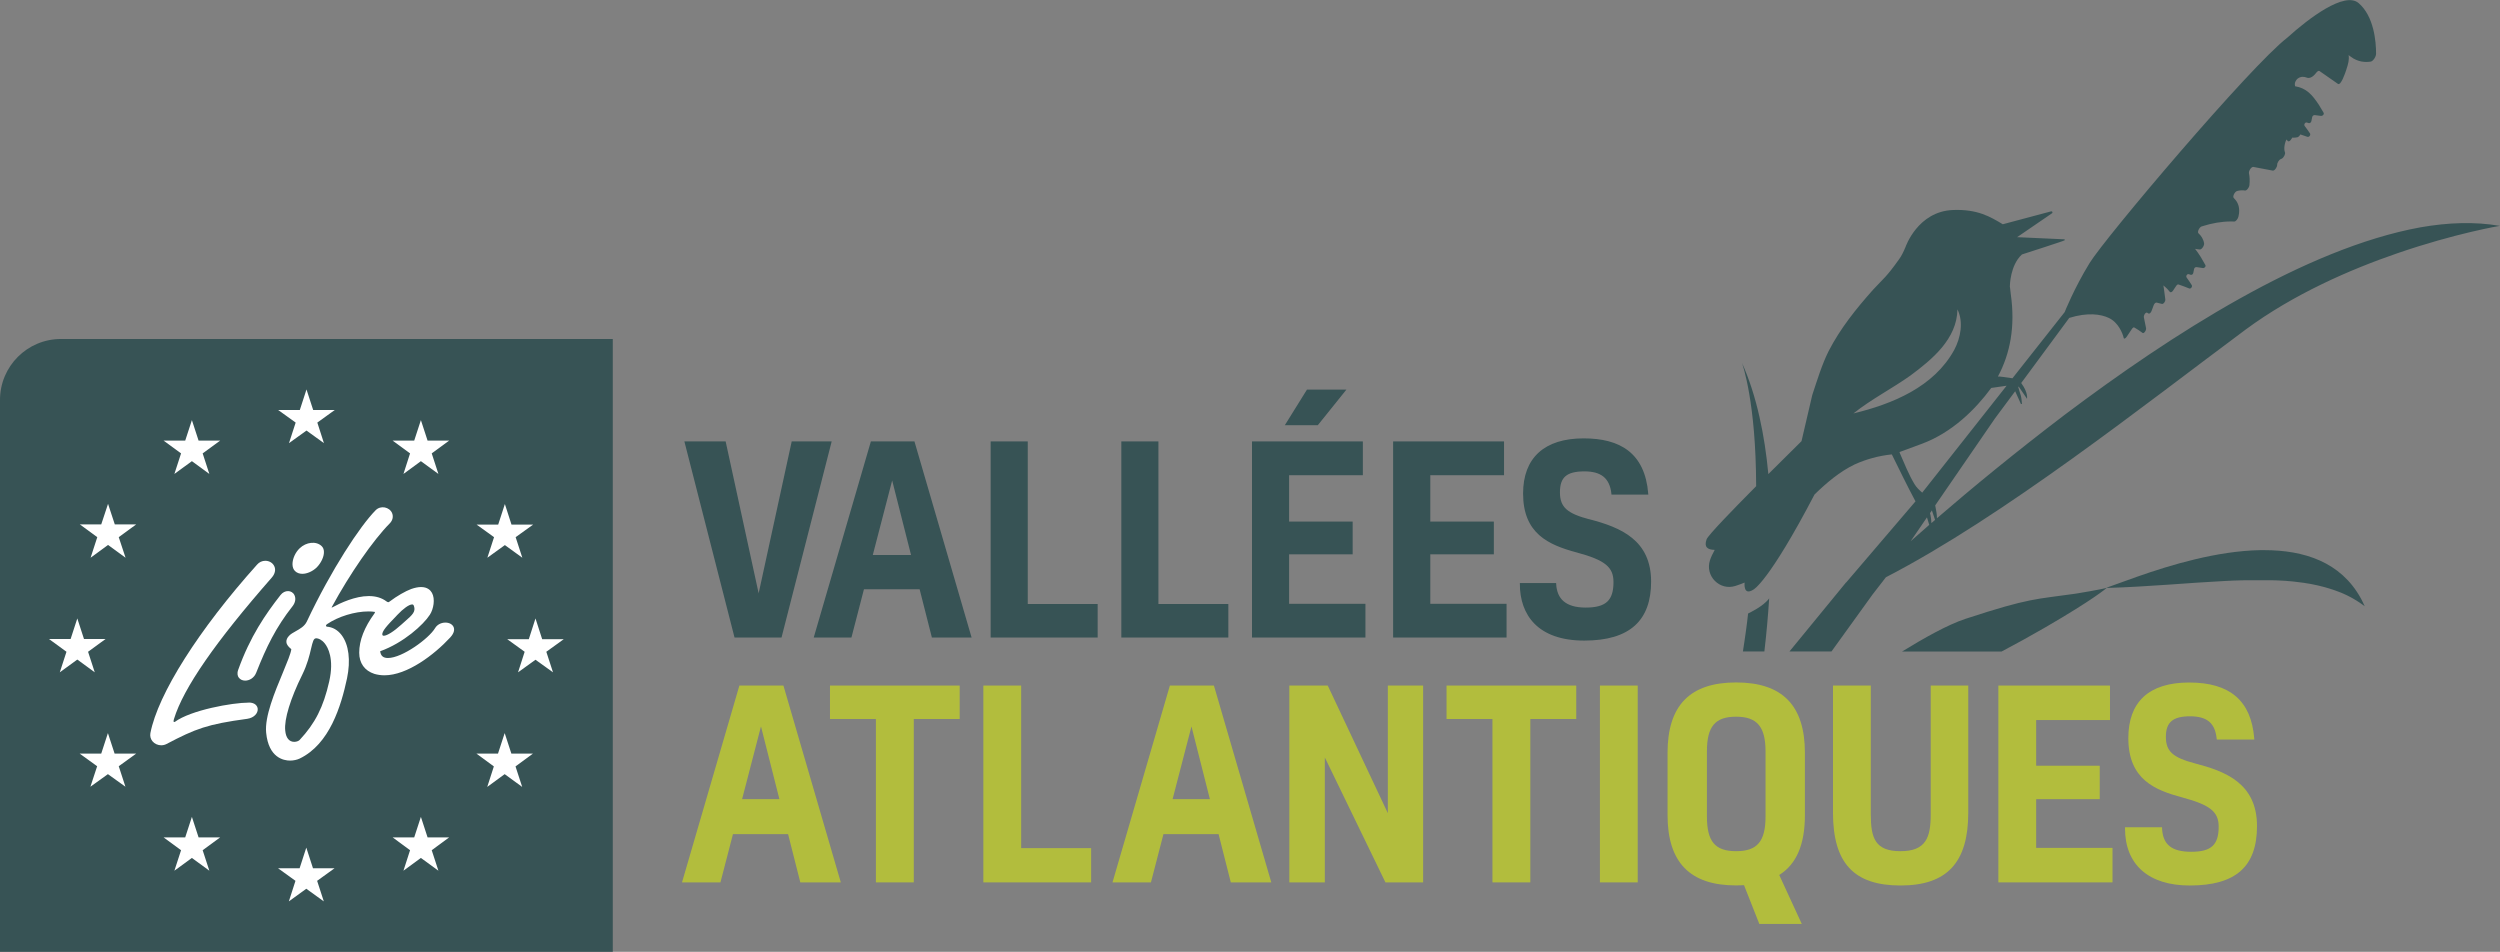 <?xml version="1.0" encoding="UTF-8"?>
<svg xmlns="http://www.w3.org/2000/svg" id="Layer_1" viewBox="0 0 385.49 146.76">
  <rect x="0" y="0" width="385.49" height="146.76" fill="#808080" stroke="none"/>
  <defs>
    <style>.cls-1,.cls-2{fill:#fff;}.cls-2{fill-rule:evenodd;}.cls-3{fill:#b2bd3d;}.cls-4,.cls-5{fill:#375355;}.cls-5{stroke:#375355;stroke-miterlimit:10;stroke-width:.25px;}</style>
  </defs>
  <path class="cls-4" d="m94.49,146.76H0V61.67c0-5.19,4.21-9.4,9.4-9.4h85.09v94.49Z"></path>
  <polyline class="cls-2" points="19.36 86 16.66 84.03 13.97 86 15 82.83 12.31 80.86 15.61 80.86 16.66 77.69 17.7 80.86 21 80.86 18.31 82.83 19.36 86"></polyline>
  <polyline class="cls-2" points="32.28 73.08 29.59 71.11 26.89 73.08 27.92 69.91 25.22 67.94 28.56 67.94 29.59 64.78 30.62 67.94 33.95 67.94 31.25 69.91 32.28 73.08"></polyline>
  <polyline class="cls-2" points="49.95 68.33 47.26 66.39 44.56 68.33 45.59 65.16 42.89 63.22 46.23 63.22 47.26 60.05 48.29 63.22 51.62 63.22 48.93 65.16 49.95 68.33"></polyline>
  <polyline class="cls-2" points="67.6 73.08 64.9 71.11 62.21 73.08 63.23 69.91 60.54 67.94 63.87 67.94 64.9 64.78 65.93 67.94 69.26 67.94 66.57 69.91 67.6 73.08"></polyline>
  <polyline class="cls-2" points="80.54 86 77.85 84.05 75.15 86 76.18 82.83 73.49 80.89 76.82 80.89 77.85 77.72 78.87 80.89 82.21 80.89 79.51 82.83 80.54 86"></polyline>
  <polyline class="cls-2" points="85.27 103.67 82.57 101.73 79.88 103.67 80.9 100.5 78.21 98.56 81.54 98.56 82.57 95.36 83.6 98.56 86.93 98.56 84.24 100.5 85.27 103.67"></polyline>
  <polyline class="cls-2" points="80.52 121.34 77.82 119.37 75.13 121.34 76.15 118.18 73.46 116.2 76.79 116.2 77.82 113.04 78.85 116.2 82.18 116.2 79.49 118.18 80.52 121.34"></polyline>
  <polyline class="cls-2" points="67.6 134.26 64.9 132.29 62.21 134.26 63.23 131.1 60.54 129.12 63.87 129.12 64.9 125.96 65.93 129.12 69.26 129.12 66.57 131.1 67.6 134.26"></polyline>
  <polyline class="cls-2" points="49.93 138.99 47.23 137.04 44.54 138.99 45.56 135.82 42.87 133.88 46.2 133.88 47.23 130.7 48.26 133.88 51.59 133.88 48.9 135.82 49.93 138.99"></polyline>
  <polyline class="cls-2" points="32.28 134.26 29.59 132.29 26.89 134.26 27.92 131.1 25.22 129.12 28.56 129.12 29.59 125.96 30.62 129.12 33.95 129.12 31.25 131.1 32.28 134.26"></polyline>
  <polyline class="cls-2" points="19.34 121.31 16.64 119.37 13.94 121.31 14.98 118.15 12.28 116.2 15.61 116.2 16.64 113.04 17.67 116.2 21 116.2 18.31 118.15 19.34 121.31"></polyline>
  <polyline class="cls-2" points="14.61 103.67 11.92 101.7 9.22 103.67 10.25 100.5 7.55 98.53 10.89 98.53 11.92 95.36 12.95 98.53 16.28 98.53 13.58 100.5 14.61 103.67"></polyline>
  <path class="cls-1" d="m38.37,108.34c-2.56,0-8.97,1.16-11.42,2.98-.05.01-.1.01-.16,0-.02-.02-.06-.15.04-.46,1.44-4.73,6.36-11.86,15.07-21.79.5-.57.65-1.22.4-1.75-.23-.52-.78-.85-1.39-.85-.49,0-.94.21-1.27.59-8.98,10.01-15.29,19.96-16.45,25.99-.08.45.03.9.32,1.25.32.39.83.62,1.35.62.29,0,.57-.07.82-.2,4.49-2.36,6.29-3.05,12.44-3.88,1.11-.16,1.67-.91,1.62-1.53-.03-.45-.41-.98-1.37-.98Z"></path>
  <path class="cls-1" d="m36.82,104.48c.21.3.57.47.99.47.61,0,1.37-.38,1.7-1.23,1.58-3.99,3.01-6.95,5.62-10.27.42-.55.52-1.18.27-1.69-.38-.79-1.5-.85-2.15,0-2.31,2.95-4.69,6.4-6.53,11.55-.2.58-.06.96.1,1.18Z"></path>
  <path class="cls-1" d="m46.62,88.48c.72,0,1.57-.37,2.2-.97.68-.68,1.14-1.64,1.13-2.39,0-.38-.12-.69-.35-.91-.85-.82-2.39-.63-3.39.33-.67.63-1.11,1.62-1.11,2.45,0,.46.15.84.4,1.07.27.27.66.42,1.12.42Z"></path>
  <path class="cls-1" d="m69.94,96.68c-.19-.42-.67-.68-1.26-.68-.67,0-1.28.33-1.59.85-.95,1.61-5.06,4.61-7.27,4.61-.73,0-1.11-.32-1.2-1.04,3.6-1.29,6.69-4.1,7.67-5.64.56-.87.84-2.41.32-3.36-.23-.41-.7-.9-1.68-.9-.44,0-.95.1-1.52.3-.9.33-2.24,1.11-3.27,1.89-.12.1-.22.15-.28.15-.07,0-.2-.08-.27-.13-.73-.55-1.64-.82-2.72-.82-2.11,0-4.39,1.07-5.56,1.71-.05.03-.11.04-.17.09,0,0,0-.04.03-.12,2.76-5.09,6.34-10.27,8.94-12.9.44-.45.57-1.04.35-1.57-.4-.94-1.76-1.24-2.54-.44-2.39,2.42-6.81,9.1-10.62,17.18-.35.72-1.06,1.11-1.68,1.46-.41.23-.8.44-1.06.73-.28.3-.42.61-.4.93.03.49.41.81.66,1.03.04.03.07.06.1.09-.06.63-.67,2.08-1.3,3.61-1.26,3.02-2.83,6.79-2.58,9.27.38,3.88,2.71,4.3,3.69,4.3.52,0,1.07-.12,1.47-.31,4.64-2.23,6.4-8.12,7.31-12.37.58-2.78.28-5.21-.85-6.69-.6-.78-1.38-1.22-2.27-1.28-.03,0-.1-.05-.12-.13-.03-.1.07-.2.16-.26,1.71-1.17,4.28-1.96,6.38-1.96.37,0,.72.02,1.02.08,0,0,0,.07-.09.23-1.56,2.13-2.35,4.17-2.35,6.05,0,1.62.83,2.78,2.34,3.27.48.14,1.01.22,1.55.22,3.5,0,7.65-3.14,10.14-5.83.69-.75.66-1.29.52-1.62Zm-7.49-.87c-.18.16-.37.32-.57.51-1.17,1.06-2.21,1.71-2.71,1.71-.13,0-.16-.05-.19-.09-.24-.51.87-1.65,2.04-2.86l.23-.25c.93-.99,1.83-1.63,2.3-1.63.1,0,.2.02.28.25.29.86-.21,1.34-1.38,2.36Zm-13.74,2.61h.06c.32,0,.84.21,1.31.8.47.59,1.48,2.34.68,5.87-.89,3.93-2.17,6.46-4.56,9.01-.13.14-.46.29-.83.29-.79,0-1.29-.62-1.39-1.75-.18-1.72.81-4.94,2.63-8.61.79-1.61,1.12-2.99,1.35-3.99.27-1.15.4-1.58.74-1.61Z"></path>
  <path class="cls-3" d="m120.82,105.71h-6.81l-8.78,30.12-.07.23h5.93l1.93-7.44h8.5l1.85,7.3.03.14h6.25l-8.81-30.22-.04-.13Zm-.64,17.51h-5.75l2.91-11.21,2.84,11.21Z"></path>
  <polygon class="cls-3" points="127.98 110.87 135.06 110.87 135.06 136.06 140.9 136.06 140.9 110.87 147.98 110.87 147.98 105.71 127.98 105.71 127.98 110.87"></polygon>
  <polygon class="cls-3" points="157.46 105.71 151.63 105.71 151.63 136.06 168.25 136.06 168.25 130.78 157.46 130.78 157.46 105.71"></polygon>
  <path class="cls-3" d="m187.2,105.71h-6.81l-8.78,30.12-.07.23h5.93l1.93-7.44h8.5l1.85,7.3.03.14h6.25l-8.81-30.22-.04-.13Zm-.64,17.51h-5.75l2.91-11.21,2.84,11.21Z"></path>
  <polygon class="cls-3" points="214 125.39 204.78 105.81 204.73 105.71 198.81 105.71 198.81 136.06 204.28 136.06 204.28 116.79 213.63 136.06 219.44 136.06 219.44 105.71 214 105.71 214 125.39"></polygon>
  <polygon class="cls-3" points="223.05 110.87 230.13 110.87 230.13 136.06 235.97 136.06 235.97 110.87 243.05 110.87 243.05 105.71 223.05 105.71 223.05 110.87"></polygon>
  <rect class="cls-3" x="246.7" y="105.71" width="5.83" height="30.35"></rect>
  <path class="cls-3" d="m267.7,105.23c-7.11,0-10.57,3.55-10.57,10.85v9.6c0,7.3,3.46,10.85,10.57,10.85.24,0,.48,0,.71-.02.17,0,.34-.01.51-.02l2.36,5.98h6.55l-3.48-7.55c2.67-1.68,3.96-4.7,3.96-9.24v-9.6c0-7.3-3.47-10.85-10.61-10.85Zm-4.5,10.65c0-3.86,1.26-5.37,4.5-5.37s4.54,1.55,4.54,5.37v10c0,3.86-1.27,5.37-4.54,5.37s-4.5-1.51-4.5-5.37v-10Z"></path>
  <path class="cls-3" d="m297.71,125.57c0,3.6-.76,5.68-4.66,5.68s-4.58-2-4.58-5.68v-19.86h-5.83v19.59c0,7.77,3.21,11.24,10.41,11.24s10.45-3.57,10.45-11.24v-19.59h-5.79v19.86Z"></path>
  <polygon class="cls-3" points="313.97 123.23 323.77 123.23 323.77 118.07 313.97 118.07 313.97 111.03 325.35 111.03 325.35 105.71 308.14 105.71 308.14 136.06 325.74 136.06 325.74 130.74 313.97 130.74 313.97 123.23"></polygon>
  <path class="cls-3" d="m338.48,117.72c-3.46-.91-4.51-1.87-4.51-4.11s1.08-3.16,3.72-3.16,3.86,1.05,4.11,3.42l.02.16h5.79l-.02-.2c-.47-5.78-3.75-8.59-10.02-8.59s-9.39,3.04-9.39,8.57c0,6.39,4.11,8.02,8.32,9.15,4.3,1.16,5.61,2.21,5.61,4.51,0,2.82-1.15,3.87-4.23,3.87s-4.38-1.15-4.5-3.61v-.17h-5.71v.18c0,5.59,3.64,8.8,9.98,8.8,7.08,0,10.37-2.91,10.37-9.16,0-6.63-4.93-8.46-9.54-9.66Z"></path>
  <polygon class="cls-5" points="122.18 68.19 116.98 92.08 111.79 68.19 105.69 68.19 113.36 98.18 120.41 98.18 128.08 68.19 122.18 68.19"></polygon>
  <path class="cls-5" d="m134.38,68.19l-8.74,29.99h5.55l1.93-7.44h8.78l1.89,7.44h5.86l-8.74-29.99h-6.53Zm.04,17.51l3.15-12.12,3.07,12.12h-6.22Z"></path>
  <polygon class="cls-5" points="158.35 68.19 152.88 68.19 152.88 98.18 169.13 98.18 169.13 93.26 158.35 93.26 158.35 68.19"></polygon>
  <polygon class="cls-5" points="178.5 68.19 173.03 68.19 173.03 98.18 189.28 98.18 189.28 93.26 178.5 93.26 178.5 68.19"></polygon>
  <polygon class="cls-5" points="207.35 60.2 201.6 60.2 198.34 65.44 203.14 65.44 207.35 60.2"></polygon>
  <polygon class="cls-5" points="198.65 85.35 208.45 85.35 208.45 80.55 198.65 80.55 198.65 73.15 210.02 73.15 210.02 68.19 193.18 68.19 193.18 98.18 210.42 98.18 210.42 93.23 198.65 93.23 198.65 85.35"></polygon>
  <polygon class="cls-5" points="220.42 85.35 230.22 85.35 230.22 80.55 220.42 80.55 220.42 73.15 231.79 73.15 231.79 68.19 214.94 68.19 214.94 98.18 232.18 98.18 232.18 93.23 220.42 93.23 220.42 85.35"></polygon>
  <path class="cls-5" d="m245.05,80.2c-3.42-.9-4.64-1.89-4.64-4.29s1.1-3.35,3.9-3.35c2.56,0,4.02,1.02,4.29,3.58h5.43c-.51-6.26-4.33-8.42-9.84-8.42-5.98,0-9.21,2.95-9.21,8.38,0,6.06,3.78,7.79,8.19,8.97,4.37,1.18,5.75,2.28,5.75,4.68,0,2.91-1.22,4.06-4.41,4.06s-4.56-1.42-4.68-3.78h-5.35c0,4.72,2.72,8.62,9.8,8.62s10.19-3.15,10.19-8.97c0-6.3-4.57-8.23-9.41-9.49Z"></path>
  <path class="cls-4" d="m364.21,92.59c-.06-.12-.12-.23-.19-.35-3.09-5.59-8.74-7.41-14.88-7.41-.12,0-.25,0-.37,0-.1,0-.19,0-.29,0-6.66.13-13.79,2.29-18.81,4.05-1.94.68-3.57,1.29-4.71,1.69,0,0,0,.02,0,.03-.63.25-4.9.94-4.9.94-6.17.89-6.95.59-16.99,3.88-2.79.92-6.45,3-9.78,5.04h15.35c2.23-1.17,4.49-2.43,6.61-3.65,7.66-4.43,9.59-6.15,9.59-6.15,6.5-.19,12.68-.8,18.3-1.08h0c.22-.01.43-.02.65-.03,0,0,.02,0,.03,0,.2,0,.4-.02.6-.03.02,0,.05,0,.07,0,.19,0,.38-.02.57-.02.03,0,.06,0,.09,0,.18,0,.35-.01.52-.02.05,0,.09,0,.14,0,.16,0,.33,0,.49-.01.05,0,.11,0,.16,0,.15,0,.31,0,.46,0,.06,0,.13,0,.19,0,.14,0,.29,0,.43,0,.07,0,.14,0,.21,0,.14,0,.28,0,.42,0,.07,0,.14,0,.22,0,.13,0,.27,0,.4,0,.08,0,.15,0,.23,0,.13,0,.26,0,.39,0,.08,0,.16,0,.23,0,.13,0,.25,0,.38,0,.08,0,.16,0,.23,0,.12,0,.24,0,.36.01.08,0,.17,0,.25,0,.12,0,.23.01.35.02.08,0,.17,0,.25.01.12,0,.23.01.35.02.08,0,.16,0,.24.01.11,0,.23.02.34.02.08,0,.17.01.25.02.11,0,.22.02.33.03.09,0,.17.01.26.02.11,0,.21.02.32.03.09,0,.17.02.26.03.11.01.21.02.32.04.08,0,.17.02.25.03.11.01.21.03.31.04.08.01.17.02.25.03.1.01.2.03.3.04.08.01.17.02.25.04.1.02.2.03.3.05.08.01.17.03.25.04.1.02.2.04.29.05.08.02.17.03.25.05.09.02.19.04.28.06.08.02.17.03.25.05.09.02.18.04.27.06.09.02.17.04.26.06.09.02.18.04.27.07.08.02.17.04.25.06.09.02.18.05.27.07.08.02.16.04.24.07.09.03.18.05.27.08.08.02.16.05.24.07.09.03.18.06.27.09.08.02.15.05.23.07.09.03.18.06.26.09.08.03.15.05.23.08.09.03.18.07.26.1.07.03.15.05.22.08.09.03.17.07.26.1.07.03.15.06.22.09.08.04.16.07.25.11.07.03.15.06.22.1.09.04.17.08.26.12.07.03.14.06.2.1.09.04.17.09.25.13.07.03.13.07.2.1.08.05.17.09.25.14.06.04.13.07.19.11.08.04.16.09.23.14.07.04.13.08.2.12.09.05.17.11.26.17.05.03.11.07.16.1.09.06.17.12.26.18.05.04.11.07.16.11.14.1.27.2.41.3-.09-.2-.19-.4-.28-.6-.05-.09-.09-.19-.14-.28Z"></path>
  <path class="cls-4" d="m284.66,89.8l-8.73,10.65h6.48s6.33-8.78,6.33-8.78l2.06-2.66c18.16-9.38,39.98-26.68,55.44-38.17,7.4-5.47,16.1-9.27,23.43-11.79,8.92-3.07,15.8-4.23,15.8-4.22-3.83-.67-7.94-.53-12.23.22-17.84,3.25-38.42,16.54-54.82,28.87-7.7,5.85-14.49,11.45-19.75,15.99,0-.66-.15-1.29-.2-1.61-.01-.12-.04-.25-.07-.37l9.23-13.43c1.03-1.39,2.06-2.77,3.1-4.17.34.77.7,1.5.89,1.97.05,0,.11-.01.16-.02-.06-.46-.07-.97-.2-1.36-.18-.54-.3-.93-.37-1.24.02-.03.04-.06.06-.08l1.29,1.9c.1-.85-.43-1.79-.9-2.44,2.47-3.34,4.93-6.66,7.41-10.04,2.84-.88,4.88-.58,6.11.01,1.46.69,2.13,2.37,2.29,3.1.05.17.27.07.46-.21.28-.41.54-.8.79-1.18.13-.2.28-.3.37-.25.43.25.86.53,1.29.85.2.14.6-.4.53-.75-.1-.56-.21-1.11-.33-1.63-.08-.33.28-.87.5-.74.07.04.13.08.2.12.14.09.37-.1.48-.39.11-.3.22-.6.33-.89.09-.25.3-.44.46-.4.26.06.52.13.79.2.24.07.58-.36.54-.69-.08-.61-.17-1.19-.23-1.75-.02-.14-.05-.28-.07-.41.49.39.83.77,1,1,.09.12.31.05.45-.14.2-.29.39-.56.56-.83.09-.14.23-.21.34-.17.53.18,1.08.38,1.63.61.25.1.55-.28.39-.53-.25-.4-.51-.78-.78-1.15-.17-.23.08-.61.35-.52.08.03.17.06.25.09.17.06.38-.07.42-.27.04-.21.09-.42.13-.63.04-.18.22-.31.4-.28.3.04.6.09.92.14.28.05.55-.25.41-.48-.25-.43-.49-.84-.71-1.23-.29-.46-.58-.88-.87-1.25.24.05.48.08.73.1.29.03.72-.6.66-.96-.12-.69-.46-1.16-.87-1.54-.22-.2.14-.95.51-1.06,1.59-.51,3.1-.76,4.5-.76.17,0,.34,0,.51.01.22.01.54-.36.64-.73.09-.35.13-.68.12-.97,0-.86-.37-1.48-.84-1.94-.22-.21.16-.98.53-1.07.44-.11.84-.14,1.21-.07.25.04.64-.44.68-.84.07-.68.04-1.3-.07-1.82-.08-.36.38-1.03.67-.98.83.16,1.65.31,2.48.47.17.03.35.07.52.1.26.05.67-.49.68-.89v-.02c0-.32.3-.77.56-.87.04-.02.08-.03.12-.05.32-.14.63-.74.52-1-.05-.11-.07-.24-.09-.38-.04-.37.03-.84.2-1.33.03-.09.08-.18.13-.26.08.09.14.17.19.23.1.12.32.04.46-.16.09-.13.17-.25.25-.37.05,0,.1.02.16.02.19,0,.4-.01.61-.06.16-.03.34-.22.47-.44.36.12.72.24,1.08.37.26.09.56-.3.39-.54-.26-.39-.53-.77-.81-1.13-.17-.23.08-.62.35-.53.08.03.17.05.25.08.18.06.39-.08.43-.29.04-.21.08-.42.13-.64.04-.18.22-.32.4-.3.3.03.61.07.93.12.29.04.56-.27.42-.5-.26-.43-.5-.83-.73-1.22-1.01-1.52-1.9-2.56-3.66-2.85-.01-.1-.03-.2-.04-.3-.03-.26.18-.67.43-.87.51-.39,1.03-.31,1.41-.16.42.17.95-.07,1.46-.75.18-.24.39-.35.5-.27.78.54,2.02,1.4,2.84,1.98.46.33,1.12-1.64,1.28-2.12.34-1.02.49-1.65.37-2.31.1.07.21.15.33.24,1.13.87,2.33.88,3.09.76.36-.06.82-.75.82-1.22,0-1.84-.31-5.76-2.7-7.81-2.16-1.82-7.63,2.3-11,5.35,0,0,0,0,0,0-5.62,4.31-28.08,30.83-30.48,34.75-2.4,3.92-3.84,7.56-3.84,7.56l-8.05,10.2c-.83-.11-2.13-.33-2.24-.27,1.89-3.53,2.69-7.71,1.99-12.64-.02-.29-.06-.58-.1-.87h0s0-.03,0-.03c-.02-.11-.03-.23-.05-.34,0-.17.05-3.27,1.84-4.92.02-.01.05-.03.07-.04.43-.14,6.49-2.08,6.54-2.17.09-.15-.08-.15-.08-.15l-7.25-.33,5.39-3.69c.14-.12.02-.34-.15-.29l-7.45,1.99c-1.92-1.16-3.89-2.34-7.66-2.2-5.47.2-7.34,5.71-7.34,5.71-.34.81-.61,1.36-.98,1.87-2.04,2.87-2.44,2.99-4.01,4.7-2.63,2.95-5.06,5.98-6.86,9.47-1.05,2.1-1.78,4.53-2.53,6.79,0,0,0,0,0,0-.41,1.74-1.19,5.08-1.65,7.08,0,.02,0,.03-.02.04-.7.69-2.75,2.71-5.1,5.06-.29-3.07-.73-6.01-1.37-8.82-.68-3.03-1.57-5.82-2.7-8.33.01.03.16.43.37,1.23-.02-.05-.03-.1-.05-.15.02.06.04.13.06.19,0,0,0,0,0,0,.41,1.56,1.07,4.59,1.47,9.34.2,2.39.33,5.19.34,8.41-3.67,3.7-7.42,7.57-7.64,8.19-.43,1.19.13,1.61,1.25,1.63-.33.6-.58,1.14-.73,1.6-.8,2.42,1.5,4.74,3.92,3.96.41-.13.88-.3,1.42-.52h0s-.26,2.12,1.35,1.09c0,0,2.32-1.06,9.43-14.67,0,0,0-.02.02-.02,1.85-1.8,3.87-3.51,6.16-4.61,1.77-.81,3.7-1.33,5.63-1.54.01,0,.08,0,.11-.01,1.2,2.43,2.37,4.85,3.65,7.24l-10.7,12.52Zm12.94-10.68l.29-.42c.05.18.3.91.49,1.47-.19.16-.38.33-.57.49,0-.39-.1-1.19-.21-1.54Zm-11.81-15.37c2.8-2.23,5.92-3.8,8.8-5.85,3.38-2.51,7.16-5.64,7.24-10.19.95,1.91.51,4.36-.5,6.25-3.13,5.72-9.52,8.33-15.54,9.79Zm23.61-4.26l-13,16.47c-.46-.39-.89-.8-1.2-1.32-.9-1.5-1.55-3.16-2.29-4.85-.02-.05,0-.1.05-.11,0,0,2.6-.95,3.39-1.25,4.66-1.74,8.24-5.28,10.69-8.61l2.35-.34Zm-12.13,21.63c-.95.83-1.83,1.6-2.66,2.34l2.52-3.68s.18.57.35,1.15c-.03.03-.07.06-.1.09l-.11.1Z"></path>
  <path class="cls-4" d="m269.55,94.59c-.15,1.22-.14,1.37-.33,2.67-.15,1.02-.29,2.11-.47,3.19h3.31c.33-2.81.56-5.42.74-8.18-.9,1.25-3.25,2.33-3.25,2.33Z"></path>
</svg>
